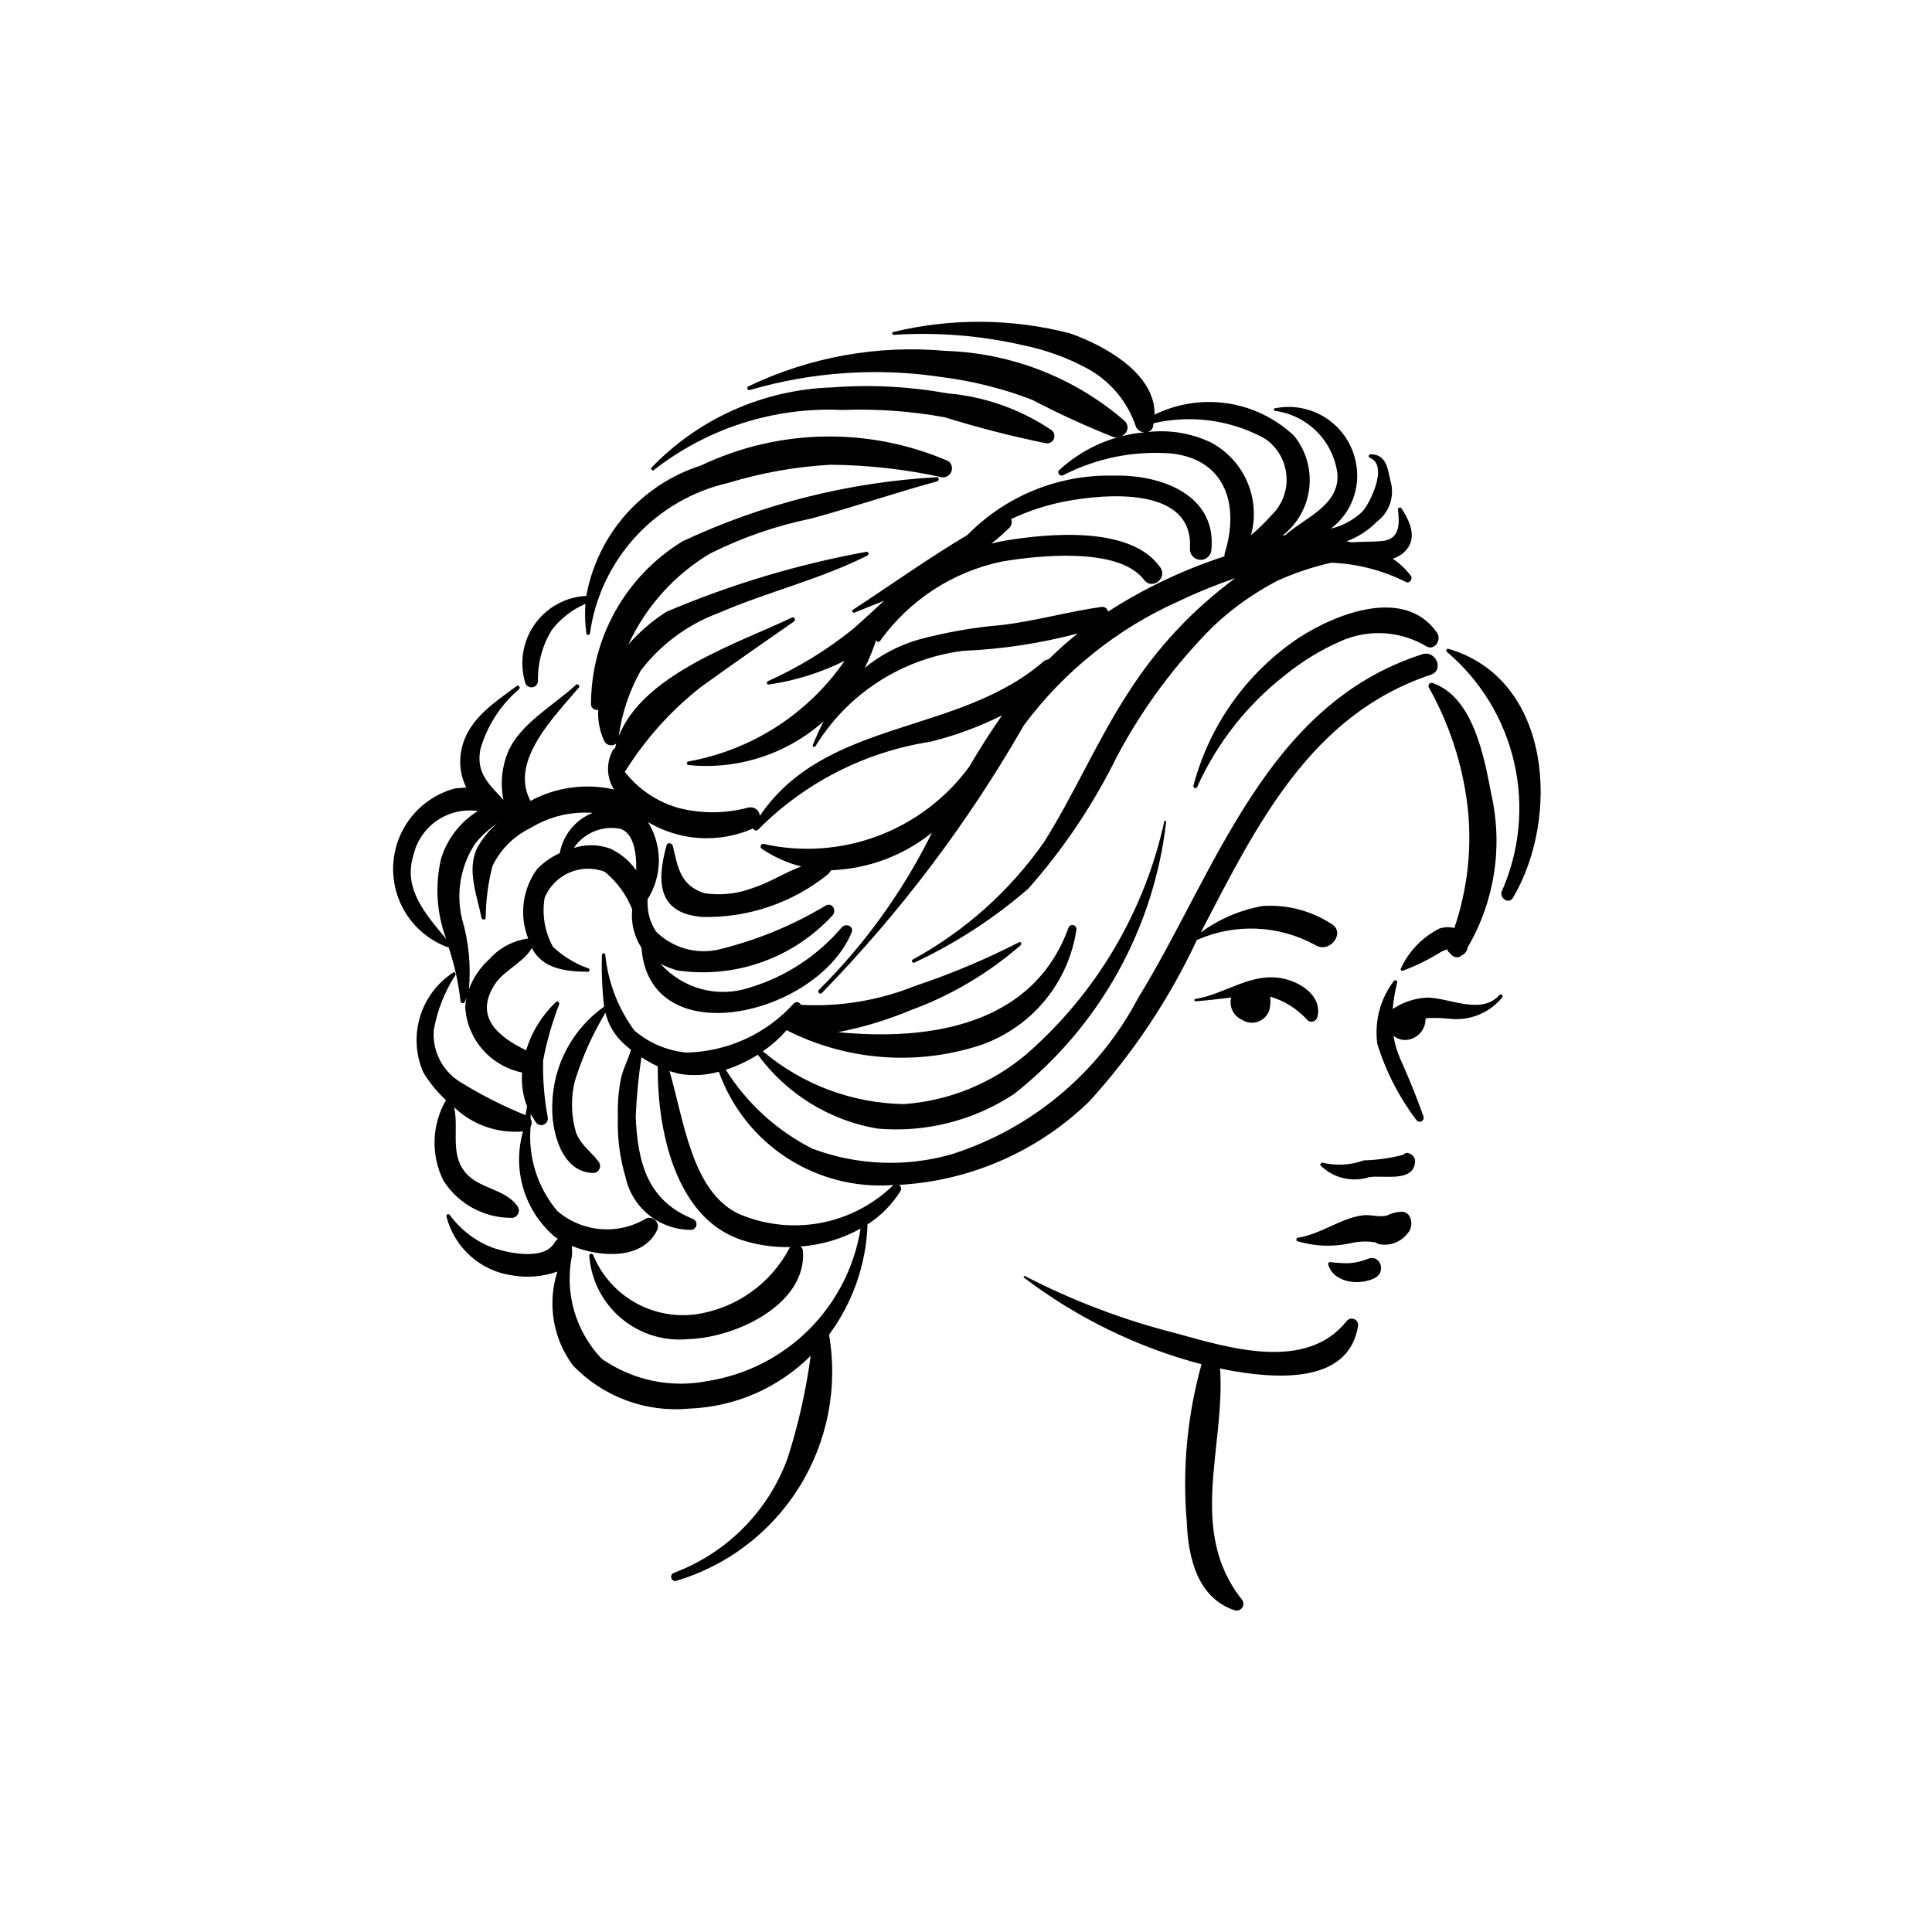 <?xml version="1.0" encoding="UTF-8"?>
<!-- Uploaded to: SVG Repo, www.svgrepo.com, Generator: SVG Repo Mixer Tools -->
<svg fill="#000000" width="800px" height="800px" version="1.1" viewBox="144 144 512 512" xmlns="http://www.w3.org/2000/svg">
 <g>
  <path d="m524.84 311.7c-8.477-12.258-26.602-5.172-36.516 1.246-13.832 9.203-23.805 23.16-28.039 39.223-0.094 0.266 0.039 0.562 0.305 0.664 0.262 0.105 0.559-0.016 0.676-0.277 5.238-11.641 13.246-21.824 23.324-29.664 4.473-3.633 9.41-6.648 14.684-8.965 7.379-3.301 15.902-2.773 22.82 1.41 2.219 1.133 3.953-1.879 2.746-3.637z"/>
  <path d="m395.38 266.23c-21.023-9.129-44.973-8.711-65.664 1.148-7.715 2.461-14.617 6.977-19.961 13.059-5.344 6.086-8.934 13.512-10.379 21.48-5.523 0.277-10.605 3.102-13.758 7.644-3.156 4.543-4.027 10.289-2.363 15.562 0.316 0.711 1.062 1.121 1.832 1.016 0.77-0.109 1.375-0.711 1.484-1.48-0.137-4.824 1.133-9.582 3.656-13.699 2.324-3.035 5.391-5.422 8.906-6.93-0.176 2.613-0.09 5.234 0.258 7.832 0.07 0.527 0.926 0.547 0.949-0.012 1.344-9.57 5.566-18.508 12.102-25.625 6.535-7.121 15.082-12.086 24.504-14.238 8.816-2.688 17.926-4.309 27.129-4.824 9.949 0.074 19.867 1.191 29.586 3.332 1.059 0.098 2.055-0.508 2.453-1.492 0.395-0.984 0.098-2.113-0.734-2.773z"/>
  <path d="m520.94 317.38c-41.559 13.301-54.645 57.488-75.312 91.074-10.383 19.797-28.168 34.695-49.48 41.453-12.145 3.465-25.082 2.934-36.902-1.52-9.387-4.762-17.301-11.984-22.902-20.891 2.988-0.969 5.84-2.309 8.488-3.988 7.621 10.398 18.992 17.422 31.703 19.582 12.738 1.121 25.477-2.098 36.148-9.133 22.605-17.734 37.152-43.797 40.383-72.344l-0.477-0.121c-5.215 24-18.02 45.684-36.52 61.84-9.145 7.754-20.52 12.402-32.477 13.266-13.719-0.211-26.941-5.152-37.426-13.996 2.32-1.594 4.434-3.473 6.285-5.594 15.934 8.098 34.438 9.523 51.426 3.957 6.629-2.297 12.504-6.367 16.98-11.77 4.477-5.402 7.387-11.93 8.41-18.871 0.047-0.531-0.301-1.016-0.816-1.148-0.516-0.129-1.051 0.133-1.266 0.621-9.332 25.867-36.578 30.129-61.125 27.738l0.004 0.004c6.637-1.273 13.125-3.238 19.359-5.856 10.668-3.91 20.531-9.746 29.094-17.215 0.352-0.324 0.043-0.996-0.445-0.77v0.004c-8.918 4.566-18.172 8.453-27.676 11.625-9.566 3.832-19.852 5.527-30.145 4.969-0.148-0.371-0.48-0.633-0.875-0.699-0.391-0.066-0.789 0.078-1.051 0.379-7.293 8.051-17.574 12.738-28.434 12.969-5.074-0.488-9.875-2.523-13.758-5.828-4.336-5.883-7.008-12.832-7.727-20.105-0.039-0.238-0.266-0.402-0.504-0.367-0.238 0.031-0.41 0.25-0.383 0.488-0.137 4.555 0.059 9.109 0.586 13.633-8.352 5.906-13.441 15.398-13.738 25.625-0.375 6.812 2.168 18.113 10.656 18.461 0.719 0.059 1.41-0.305 1.766-0.93 0.355-0.629 0.316-1.406-0.105-1.992-2.016-2.719-4.731-4.434-6.012-7.734h-0.004c-1.324-4.449-1.438-9.168-0.332-13.676 1.969-6.352 4.695-12.445 8.121-18.145 0.609 2.621 1.875 5.039 3.68 7.035 0.953 1.012 1.984 1.953 3.086 2.809-0.719 2.469-1.973 4.711-2.609 7.344-0.707 3.445-0.996 6.969-0.867 10.484-0.188 5.371 0.496 10.734 2.019 15.887 0.859 4 3.078 7.582 6.281 10.129 3.199 2.551 7.184 3.914 11.273 3.859 0.66-0.113 1.168-0.645 1.25-1.309 0.078-0.668-0.289-1.305-0.906-1.57-12.18-4.891-14.652-15.066-15.195-27.047 0.223-5.289 0.727-10.566 1.512-15.805 1.391 0.898 2.844 1.703 4.344 2.406-0.18 16.613 4.535 39.902 21.852 45.887v0.004c4.262 1.426 8.738 2.106 13.23 1.996l-0.102 0.113c-4.945 9.535-14.164 16.117-24.789 17.695-5.656 0.785-11.41-0.336-16.363-3.184-4.949-2.848-8.812-7.258-10.977-12.543-0.105-0.238-0.371-0.367-0.625-0.297-0.25 0.07-0.414 0.312-0.383 0.57 0.484 6.434 3.543 12.402 8.484 16.547 4.941 4.148 11.348 6.129 17.77 5.492 12.164-0.32 31.379-8.977 30.371-23.375l-0.004-0.004c-0.039-0.457-0.27-0.875-0.633-1.152 5.578-0.43 11.004-2.051 15.902-4.754-1.625 10.121-6.398 19.473-13.648 26.723-7.246 7.246-16.598 12.02-26.719 13.645-9.812 1.988-20.016-0.133-28.227-5.863-6.91-7.234-9.867-17.379-7.922-27.191 0.098-0.559 0.102-1.129 0.02-1.691l0.008-1.02c7.816 3.191 19.027 3.602 22.656-4.391v-0.004c0.309-0.84 0.098-1.785-0.543-2.414-0.641-0.629-1.59-0.824-2.426-0.5-3.633 2.199-7.867 3.191-12.098 2.84-4.231-0.352-8.242-2.031-11.461-4.797-5.25-6.215-7.801-14.266-7.086-22.371 0.395-0.609 0.395-1.395 0.004-2.008l0.02-1.285 1.426 2.254v-0.004c0.496 0.609 1.328 0.816 2.051 0.512 0.719-0.301 1.152-1.043 1.066-1.82-0.949-5.019-1.367-10.129-1.242-15.238 0.977-5.051 2.394-10.008 4.242-14.809 0.121-0.453-0.398-1.035-0.832-0.629-3.703 3.516-6.434 7.934-7.918 12.82-7.035-3.461-14.039-8.641-8.262-17.539 2.352-3.621 7.75-5.875 9.773-9.582 2.789 5.473 8.848 6.246 14.781 6.301 0.227 0.02 0.434-0.129 0.492-0.352 0.055-0.219-0.059-0.449-0.266-0.539-3.512-1.234-6.723-3.195-9.43-5.75-2.152-3.941-2.926-8.492-2.188-12.926 2.547-6.258 9.625-9.336 15.938-6.93 3.227 2.641 5.727 6.062 7.269 9.934-0.371 3.582 0.5 7.184 2.461 10.203 2.098 28.406 46.469 18.023 55.688-4.031 0.695-1.664-1.473-2.562-2.562-1.441-6.406 7.574-14.867 13.129-24.363 15.996-4.129 1.402-8.582 1.555-12.801 0.438-4.215-1.117-8.008-3.453-10.902-6.715 1.414 0.738 2.906 1.328 4.445 1.758 15.234 2.234 30.59-3.191 41.043-14.504 1.262-1.168 0.172-3.555-1.602-2.758-8.934 5.379-18.637 9.359-28.777 11.793-5.894 1.234-12.012-0.574-16.289-4.816-1.484-2.223-2.269-4.84-2.266-7.516l-0.027-0.992c1.945-3.059 2.992-6.606 3.019-10.23 0.027-3.625-0.969-7.188-2.867-10.273 8.473 5.031 18.859 5.648 27.867 1.656 0.078 0.285 0.312 0.5 0.602 0.555 0.293 0.059 0.59-0.055 0.766-0.293 12.344-12.422 28.34-20.566 45.645-23.238 6.555-1.625 12.906-3.965 18.945-6.984-3.094 4.391-5.961 8.949-8.703 13.602v0.004c-6.113 8.344-14.527 14.727-24.211 18.359-9.688 3.637-20.223 4.371-30.316 2.109-0.68-0.164-1.047 0.879-0.504 1.246 3.203 2.18 6.758 3.781 10.508 4.738-4.402 1.602-8.535 4.359-12.973 5.75-4.016 1.496-8.34 1.961-12.582 1.348-6.531-2.008-7.152-6.957-8.465-12.531-0.172-0.742-1.41-1.121-1.664-0.203-2.66 9.648-2.391 18.035 9.383 18.996l0.004 0.004c12.184 0.32 24.078-3.734 33.535-11.426l0.711-0.957v0.004c9.738-0.355 19.105-3.848 26.699-9.957-7.617 15.43-17.727 29.496-29.926 41.633-0.539 0.488 0.121 1.379 0.699 0.906 20.777-21.305 38.777-45.152 53.57-70.977 10.652-14.324 24.812-25.668 41.121-32.934 4.844-2.309 9.816-4.332 14.898-6.062-11.168 8.223-20.727 18.43-28.199 30.113-8.348 12.762-14.324 26.859-22.414 39.75-9.055 12.965-20.992 23.648-34.875 31.219-0.441 0.273 0 1.047 0.461 0.797 10.941-5.109 21.113-11.719 30.227-19.637 9.348-10.57 17.238-22.344 23.465-35.008 6.754-12.703 15.359-24.332 25.539-34.5 5.062-4.769 10.758-8.82 16.922-12.035 4.594-2.078 9.391-3.688 14.309-4.797 6.894 0.266 13.648 2.008 19.812 5.106 1.004 0.504 1.895-0.879 1.273-1.691-1.34-1.734-2.949-3.25-4.758-4.484 1.043-0.336 2.008-0.871 2.852-1.574 3.93-3.508 1.793-8.203-0.578-11.797-0.293-0.441-0.969-0.102-0.906 0.383 0.473 3.711 0.473 7.793-4 8.281-2.734 0.301-5.465 0.133-8.184 0.383l-1.461-0.27c3.027-1.109 5.769-2.879 8.027-5.18 3.43-2.535 4.867-6.973 3.578-11.035-0.715-3.344-1.129-6.828-5.195-6.859-0.512 0-0.777 0.711-0.234 0.922 5.215 2.016-0.262 12.695-2.098 14.391-2.312 2.148-5.141 3.66-8.215 4.387 2.644-1.988 4.668-4.684 5.844-7.773 1.176-3.09 1.453-6.449 0.801-9.691-0.914-4.824-3.738-9.074-7.832-11.781-4.098-2.703-9.113-3.637-13.91-2.582l0.082 0.594h0.004c4.258 0.523 8.219 2.457 11.254 5.492 3.035 3.031 4.973 6.992 5.5 11.25 0.551 8.289-8.375 11.445-13.793 16.176l-0.777 0.18h-0.004c3.961-3.062 6.519-7.59 7.106-12.562 0.582-4.973-0.855-9.969-3.996-13.867-4.856-4.606-11.004-7.613-17.617-8.621-6.613-1.008-13.379 0.031-19.387 2.977 0.254-10.883-13.301-18.355-22.391-21.535h0.004c-15.344-3.965-31.43-4.09-46.836-0.371-0.199 0.043-0.332 0.23-0.305 0.434 0.027 0.199 0.211 0.348 0.414 0.332 11.605-0.758 23.262 0.195 34.594 2.82 5.731 1.188 11.262 3.191 16.426 5.945 6.242 3.316 10.965 8.914 13.18 15.629 0.43 0.852 1.297 1.406 2.254 1.438-8.461 0.75-16.434 4.289-22.664 10.062-0.629 0.648 0.293 1.672 1.043 1.344 8.926-4.621 18.977-6.621 28.996-5.777 14.449 1.742 17.758 14.148 13.879 26.398l-0.082 0.844c-10.867 3.531-21.227 8.449-30.828 14.641-0.152-0.812-0.922-1.363-1.742-1.246-8.809 1.234-17.34 3.695-26.223 4.777-7.59 0.629-15.109 1.945-22.461 3.941-5.133 1.523-9.914 4.047-14.066 7.43 1.207-2.379 2.219-4.852 3.031-7.394 0.023 0.227 0.184 0.418 0.402 0.484 0.223 0.062 0.457-0.012 0.602-0.188 7.762-10.859 19.336-18.395 32.406-21.09 9.246-1.562 30.918-3.973 37.602 4.879 2.117 2.797 6.262-0.453 4.289-3.301-7.668-11.055-29.434-9.035-40.953-7.137-1.273 0.211-2.551 0.504-3.828 0.816h0.004c1.684-1.312 3.293-2.723 4.82-4.215 0.578-0.613 0.75-1.504 0.438-2.289 4.644-2.188 9.547-3.781 14.594-4.734 10.434-1.941 33.703-4.031 32.785 12.465-0.129 1.531 0.98 2.887 2.504 3.066 1.523 0.18 2.918-0.883 3.148-2.402 1.645-14.941-13.57-20.262-25.957-19.898-14.508-0.336-28.504 5.356-38.664 15.719-10.379 6.168-20.324 13.281-30.359 19.836-0.422 0.273-0.012 0.922 0.43 0.742l7.84-3.152c-2.719 2.504-5.414 5.039-8.246 7.496l0.004 0.004c-6.891 5.555-14.469 10.203-22.547 13.82-0.449 0.219-0.301 0.996 0.242 0.887v0.004c6.984-1.012 13.766-3.133 20.086-6.281-9.699 14.055-24.602 23.652-41.406 26.668-0.234 0.043-0.402 0.246-0.398 0.48s0.176 0.434 0.406 0.469c13.039 1.336 26.039-2.871 35.828-11.586-1.004 1.965-1.945 4.031-2.836 6.223-0.094 0.184-0.027 0.406 0.152 0.512 0.18 0.102 0.406 0.047 0.52-0.125 8.52-13.918 22.891-23.215 39.078-25.285 10.285-0.426 20.496-1.969 30.445-4.606-2.543 2.016-4.984 4.164-7.301 6.438l-0.309 0.32-1.18 0.414c-22.656 19.895-57.836 15.191-75.469 41.16v-0.004c-0.055-0.723-0.426-1.387-1.016-1.809-0.59-0.426-1.34-0.562-2.043-0.379-6.019 1.613-12.359 1.66-18.402 0.125-5.688-1.594-10.719-4.969-14.348-9.629l0.18-0.176 0.004-0.004c5.324-8.52 12.086-16.051 19.992-22.254 8.16-5.891 16.469-11.664 24.73-17.414 0.223-0.184 0.281-0.5 0.137-0.75-0.148-0.25-0.449-0.359-0.723-0.258-13.906 6.676-39.438 14.898-45.898 31.449v0.004c0.836-6.125 2.82-12.035 5.844-17.422 5.305-6.938 12.469-12.227 20.656-15.254 12.992-5.621 26.688-8.824 39.398-15.203 0.254-0.121 0.367-0.418 0.262-0.68-0.109-0.258-0.402-0.387-0.664-0.293-18.148 3.324-35.871 8.645-52.852 15.867-3.754 2.391-7.144 5.305-10.07 8.656 4.613-10.031 12.156-18.43 21.637-24.09 8.484-4.246 17.488-7.363 26.781-9.27 11.199-3.023 22.18-6.812 33.363-9.844 0.672-0.18 0.566-1.242-0.152-1.102-23.289 1.309-46.109 7.059-67.238 16.949-15.133 9.207-24.355 25.652-24.316 43.367 0.055 0.441 0.297 0.836 0.664 1.086 0.363 0.25 0.82 0.332 1.25 0.223-0.164 2.863 0.391 5.723 1.613 8.316 0.293 0.559 0.824 0.949 1.441 1.07 0.613 0.117 1.254-0.047 1.73-0.453l-0.328 1.25-0.453 0.301c-1.93 3.301-1.867 7.398 0.168 10.633-7.496-1.699-15.355-0.625-22.117 3.031-5.738-10.57 6.481-22.477 12.82-30.051 0.375-0.449-0.301-1.141-0.738-0.734-5.742 5.356-14.602 10.121-17.938 17.574-1.742 4.078-2.199 8.59-1.309 12.934-3.727-4.055-7.305-6.996-6.141-13.324 1.758-6.227 5.328-11.793 10.254-15.988 0.477-0.461-0.086-1.246-0.641-0.832-6.465 4.789-13.68 9.355-14.82 18.102-0.383 3.004 0.133 6.055 1.484 8.766l-2.953 0.242h-0.004c-6.078 1.609-11.18 5.738-14.031 11.344-2.848 5.606-3.172 12.16-0.891 18.02 2.281 5.863 6.953 10.473 12.84 12.676l0.352 0.012h0.004c1.559 4.656 2.617 9.465 3.164 14.348 0.039 0.27 0.254 0.477 0.527 0.512 0.27 0.031 0.527-0.121 0.629-0.375l0.457-1.211v0.004c-0.207 0.902-0.328 1.82-0.363 2.742 0.281 4.125 1.906 8.043 4.625 11.152 2.723 3.109 6.387 5.242 10.438 6.07-0.23 3.051 0.219 6.117 1.316 8.977l-0.402 2.324v-0.004c-6.066-2.461-11.91-5.434-17.469-8.891-2.285-1.441-4.129-3.484-5.332-5.902-1.207-2.418-1.727-5.121-1.504-7.812 0.918-5.164 2.856-10.094 5.707-14.496 0.238-0.418-0.207-1.008-0.652-0.648-4.207 2.773-7.301 6.945-8.738 11.777-1.434 4.828-1.117 10.012 0.895 14.633 1.648 2.727 3.672 5.203 6.016 7.356-3.781 6.523-4.047 14.5-0.719 21.262 3.969 6.301 10.941 10.066 18.383 9.934 0.672-0.109 1.242-0.562 1.5-1.191 0.258-0.633 0.168-1.352-0.234-1.898-3.269-4.723-10.293-4.488-13.957-9.125-3.941-4.988-1.512-11.52-2.84-17.109 4.883 4.672 11.547 7.016 18.281 6.422-1.43 4.981-1.391 10.27 0.109 15.23 1.5 4.961 4.398 9.379 8.352 12.734l0.754 0.48-0.77 0.859c-2.688 5.129-12.648 2.894-16.66 1.445v-0.004c-4.496-1.738-8.391-4.742-11.215-8.648-0.141-0.164-0.375-0.219-0.574-0.133-0.199 0.082-0.324 0.285-0.309 0.504 1.027 4.098 3.266 7.793 6.426 10.598 3.156 2.805 7.09 4.59 11.281 5.121 3.934 0.648 7.965 0.285 11.719-1.051-2.731 8.473-1.195 17.742 4.125 24.879 7.957 8.312 19.281 12.531 30.738 11.441 12.133-0.434 23.652-5.434 32.258-13.996-1.242 9.258-3.301 18.387-6.16 27.281-5.156 14.008-16.18 25.062-30.172 30.266-0.5 0.227-0.762 0.781-0.617 1.312s0.656 0.875 1.203 0.816c13.59-4.008 25.238-12.871 32.723-24.902 7.488-12.031 10.293-26.395 7.883-40.359 6.219-8.395 9.773-18.465 10.199-28.902l-0.043-0.301v-0.004c3.516-2.242 6.492-5.238 8.715-8.766 0.199-0.27 0.273-0.609 0.215-0.938-0.062-0.328-0.254-0.617-0.531-0.797 18.957-1.055 36.895-8.938 50.492-22.191 11.559-12.73 21.145-27.125 28.434-42.703 10.105-4.477 21.719-3.977 31.402 1.348 3.859 2.359 8.133-3.356 4.246-5.629-5.406-3.504-11.797-5.164-18.223-4.731-5.93 1.055-11.535 3.453-16.387 7.016 14.848-28.527 29.02-57.637 60.977-68.312 3.609-1.207 1.305-6.562-2.262-5.418zm-56.035-56.117h0.004c-5.219-2.488-11.035-3.445-16.777-2.762 0.699-0.168 1.246-0.707 1.418-1.402l0.168-0.934c9.973-2.309 20.445-0.875 29.43 4.031 3.297 2.207 5.422 5.789 5.769 9.746 0.352 3.953-1.105 7.856-3.969 10.609-1.688 1.879-3.496 3.644-5.418 5.281 1.277-4.691 0.926-9.684-1.004-14.148-1.93-4.465-5.324-8.141-9.617-10.426zm-156.5 102.38c3.449 1.082 4.34 6.293 4.191 11.008-1.746-2.496-4.121-4.484-6.887-5.766-3.106-1.125-6.5-1.184-9.645-0.168 2.719-4.019 7.582-6.019 12.34-5.074zm-47.539 8.008c-1.625 7.055-1.141 14.43 1.395 21.207-5.215-6.32-11.551-13.199-8.703-22.172 0.844-3.75 3.074-7.039 6.238-9.215 3.164-2.18 7.035-3.082 10.836-2.535-4.695 2.906-8.172 7.426-9.773 12.715zm7.398 34.508h-0.004c0.582-6.297-0.039-12.648-1.836-18.711-1.645-6.902-0.328-14.18 3.629-20.066 1.68-1.996 3.625-3.754 5.781-5.223-2.137 1.785-3.926 3.945-5.281 6.375-2.996 5.828-0.129 12.781 1.055 18.703 0.117 0.594 1.051 0.648 1.109-0.012h-0.004c0.039-4.621 0.641-9.219 1.789-13.695 2.094-4.394 5.625-7.938 10.012-10.047 4.945-3.066 10.73-4.488 16.535-4.062-4.547 1.82-7.836 5.852-8.707 10.672-2.231 1.008-4.254 2.422-5.969 4.172-3.914 5.332-4.82 12.297-2.398 18.453-3.984 0.535-7.648 2.484-10.32 5.496-2.406 2.18-4.254 4.902-5.398 7.941zm112.32 52.07-0.004-0.004c-5.301 5.117-11.996 8.555-19.242 9.887s-14.727 0.496-21.5-2.398c-12.551-5.863-14.609-24.988-18.414-37.859l2.527 0.707 0.004-0.004c3.512 0.613 7.117 0.43 10.547-0.539 3.352 9.398 9.707 17.434 18.082 22.859 8.379 5.426 18.309 7.941 28.258 7.152z"/>
  <path d="m422.7 258.02c-8.211-5.559-17.707-8.922-27.582-9.773-10.059-1.824-20.309-2.356-30.5-1.586-18.266 0.551-35.578 8.273-48.191 21.496l0.605 0.605c14.238-11.238 32.059-16.965 50.18-16.121 9.094-0.34 18.195 0.309 27.148 1.938 8.859 2.758 17.848 5.062 26.941 6.91 0.859 0.082 1.672-0.41 1.992-1.211 0.324-0.801 0.082-1.719-0.594-2.258z"/>
  <path d="m442.2 255.68c-13.25-11.531-30.078-18.137-47.637-18.691-17.938-1.633-35.984 1.613-52.23 9.395-0.254 0.117-0.367 0.418-0.258 0.676 0.105 0.258 0.398 0.387 0.664 0.293 16.547-4.832 33.953-5.992 51-3.398 8.125 1.039 16.098 3.047 23.746 5.977 7.019 3.672 14.227 6.977 21.59 9.895 2.371 0.625 4.945-1.875 3.125-4.144z"/>
  <path d="m539.23 354.57c-1.914-9.988-4.746-25.711-15.543-29.562-0.348-0.125-0.734-0.008-0.957 0.285-0.223 0.297-0.227 0.699-0.012 1 5.34 9.547 8.781 20.035 10.137 30.887 1.332 11.035 0.156 22.23-3.441 32.75-1.312-0.328-2.688-0.273-3.973 0.148-4.473 2.258-8.055 5.957-10.168 10.504-0.109 0.156-0.105 0.367 0.012 0.52 0.121 0.152 0.324 0.211 0.504 0.141 3.262-1.211 6.402-2.727 9.383-4.527 0.676-0.492 1.438-0.852 2.246-1.062l-0.102-0.496 0.402 0.93 1.062 1.07 0.004-0.004c0.73 0.715 1.891 0.719 2.625 0.012 0.629-0.281 1.117-0.801 1.363-1.445l0.164-0.633h-0.004c7.148-12.223 9.398-26.699 6.297-40.516z"/>
  <path d="m527.91 315.96c-0.215-0.086-0.461 0.004-0.574 0.207-0.113 0.203-0.059 0.457 0.125 0.598 8.957 7.602 15.211 17.902 17.824 29.359 2.609 11.457 1.441 23.449-3.336 34.184-0.578 1.719 1.922 3.418 2.965 1.664 12.5-20.98 10.559-57.871-17.004-66.012z"/>
  <path d="m500.89 494.08c-10.707 13.531-31.27 7.121-45.402 3.211-13.879-3.516-27.309-8.617-40.023-15.203l-0.227 0.402 0.004 0.004c14.059 10.707 30.09 18.543 47.176 23.055-3.801 13.621-5.121 27.809-3.902 41.895 0.371 9.246 2.789 19.988 12.594 23.266 0.742 0.266 1.57 0.02 2.043-0.609 0.477-0.629 0.484-1.496 0.02-2.133-14.582-18.273-4.422-40.375-5.84-61.328l1.676 0.371c11.715 2.207 32.426 4.449 34.898-11.719l0.004 0.004c0.066-0.75-0.363-1.449-1.059-1.73-0.695-0.277-1.492-0.07-1.961 0.516z"/>
  <path d="m515.65 465.12c-1.359 0-2.703 0.324-3.914 0.938-2.203 0.691-4.309-0.27-6.57 0.016-5.949 0.754-11.219 5.074-17.266 5.934-0.473 0.066-0.453 0.875 0.008 0.949l-0.004 0.004c4.551 1.363 9.371 1.535 14.008 0.504 2.168-0.52 4.418-0.586 6.613-0.203l0.742 0.41c2.914 0.664 5.945-0.438 7.754-2.82 1.699-1.711 1.207-5.543-1.371-5.731z"/>
  <path d="m506.41 477.63c-1.582 0.652-3.258 1.035-4.965 1.137-1.648 0.016-3.293-0.086-4.926-0.301-0.172-0.016-0.34 0.059-0.445 0.195-0.105 0.141-0.133 0.324-0.07 0.484 1.469 4.996 8.637 5.59 12.484 3.453 2.957-1.641 1.195-6.352-2.078-4.969z"/>
  <path d="m518.26 450.14-0.574-0.363c-0.562-0.41-1.348-0.301-1.773 0.25-3.418 0.891-6.926 1.387-10.457 1.48-3.578 1.305-7.469 1.504-11.16 0.566l-0.484 0.645v-0.004c3.398 3.473 8.465 4.727 13.09 3.234 3.629-0.586 11.77 1.512 12.102-4.062 0.078-0.672-0.203-1.34-0.742-1.746z"/>
  <path d="m541.38 407.68c-4.867 5.461-13.293 0.691-19.211 0.699-3.25 0.16-6.394 1.203-9.09 3.023 0.215-2.371 0.609-4.719 1.184-7.023 0.141-0.586-0.68-0.805-0.957-0.328-3.562 4.754-5.109 10.723-4.301 16.609 2.254 7.262 5.746 14.078 10.332 20.141 0.293 0.441 0.867 0.598 1.348 0.371 0.477-0.227 0.719-0.77 0.566-1.277-1.848-5.207-3.848-10.109-6.106-15.148-0.895-1.996-1.516-4.106-1.848-6.269 0.953 0.805 2.18 1.207 3.426 1.121 2.918-0.27 5.129-2.754 5.055-5.684l0.707-0.117h-0.004c1.777-0.062 3.555-0.016 5.324 0.141 5.418 0.746 10.832-1.383 14.293-5.617 0.383-0.477-0.305-1.102-0.719-0.641z"/>
  <path d="m484.42 403.41c-8.609-2.027-15.551 4.016-23.645 5.328-0.164 0.027-0.281 0.18-0.258 0.348s0.176 0.285 0.344 0.266c3.125-0.223 6.269-0.641 9.418-0.992-0.613 2.356 0.547 4.812 2.758 5.832 1.285 0.879 2.918 1.086 4.383 0.555 1.461-0.527 2.582-1.727 3.012-3.227 0.254-1.117 0.316-2.269 0.18-3.41 3.852 1.133 7.309 3.332 9.973 6.34 0.465 0.332 1.07 0.402 1.594 0.176 0.527-0.223 0.895-0.707 0.973-1.273 1.188-5.258-4.152-8.863-8.73-9.941z"/>
 </g>
</svg>